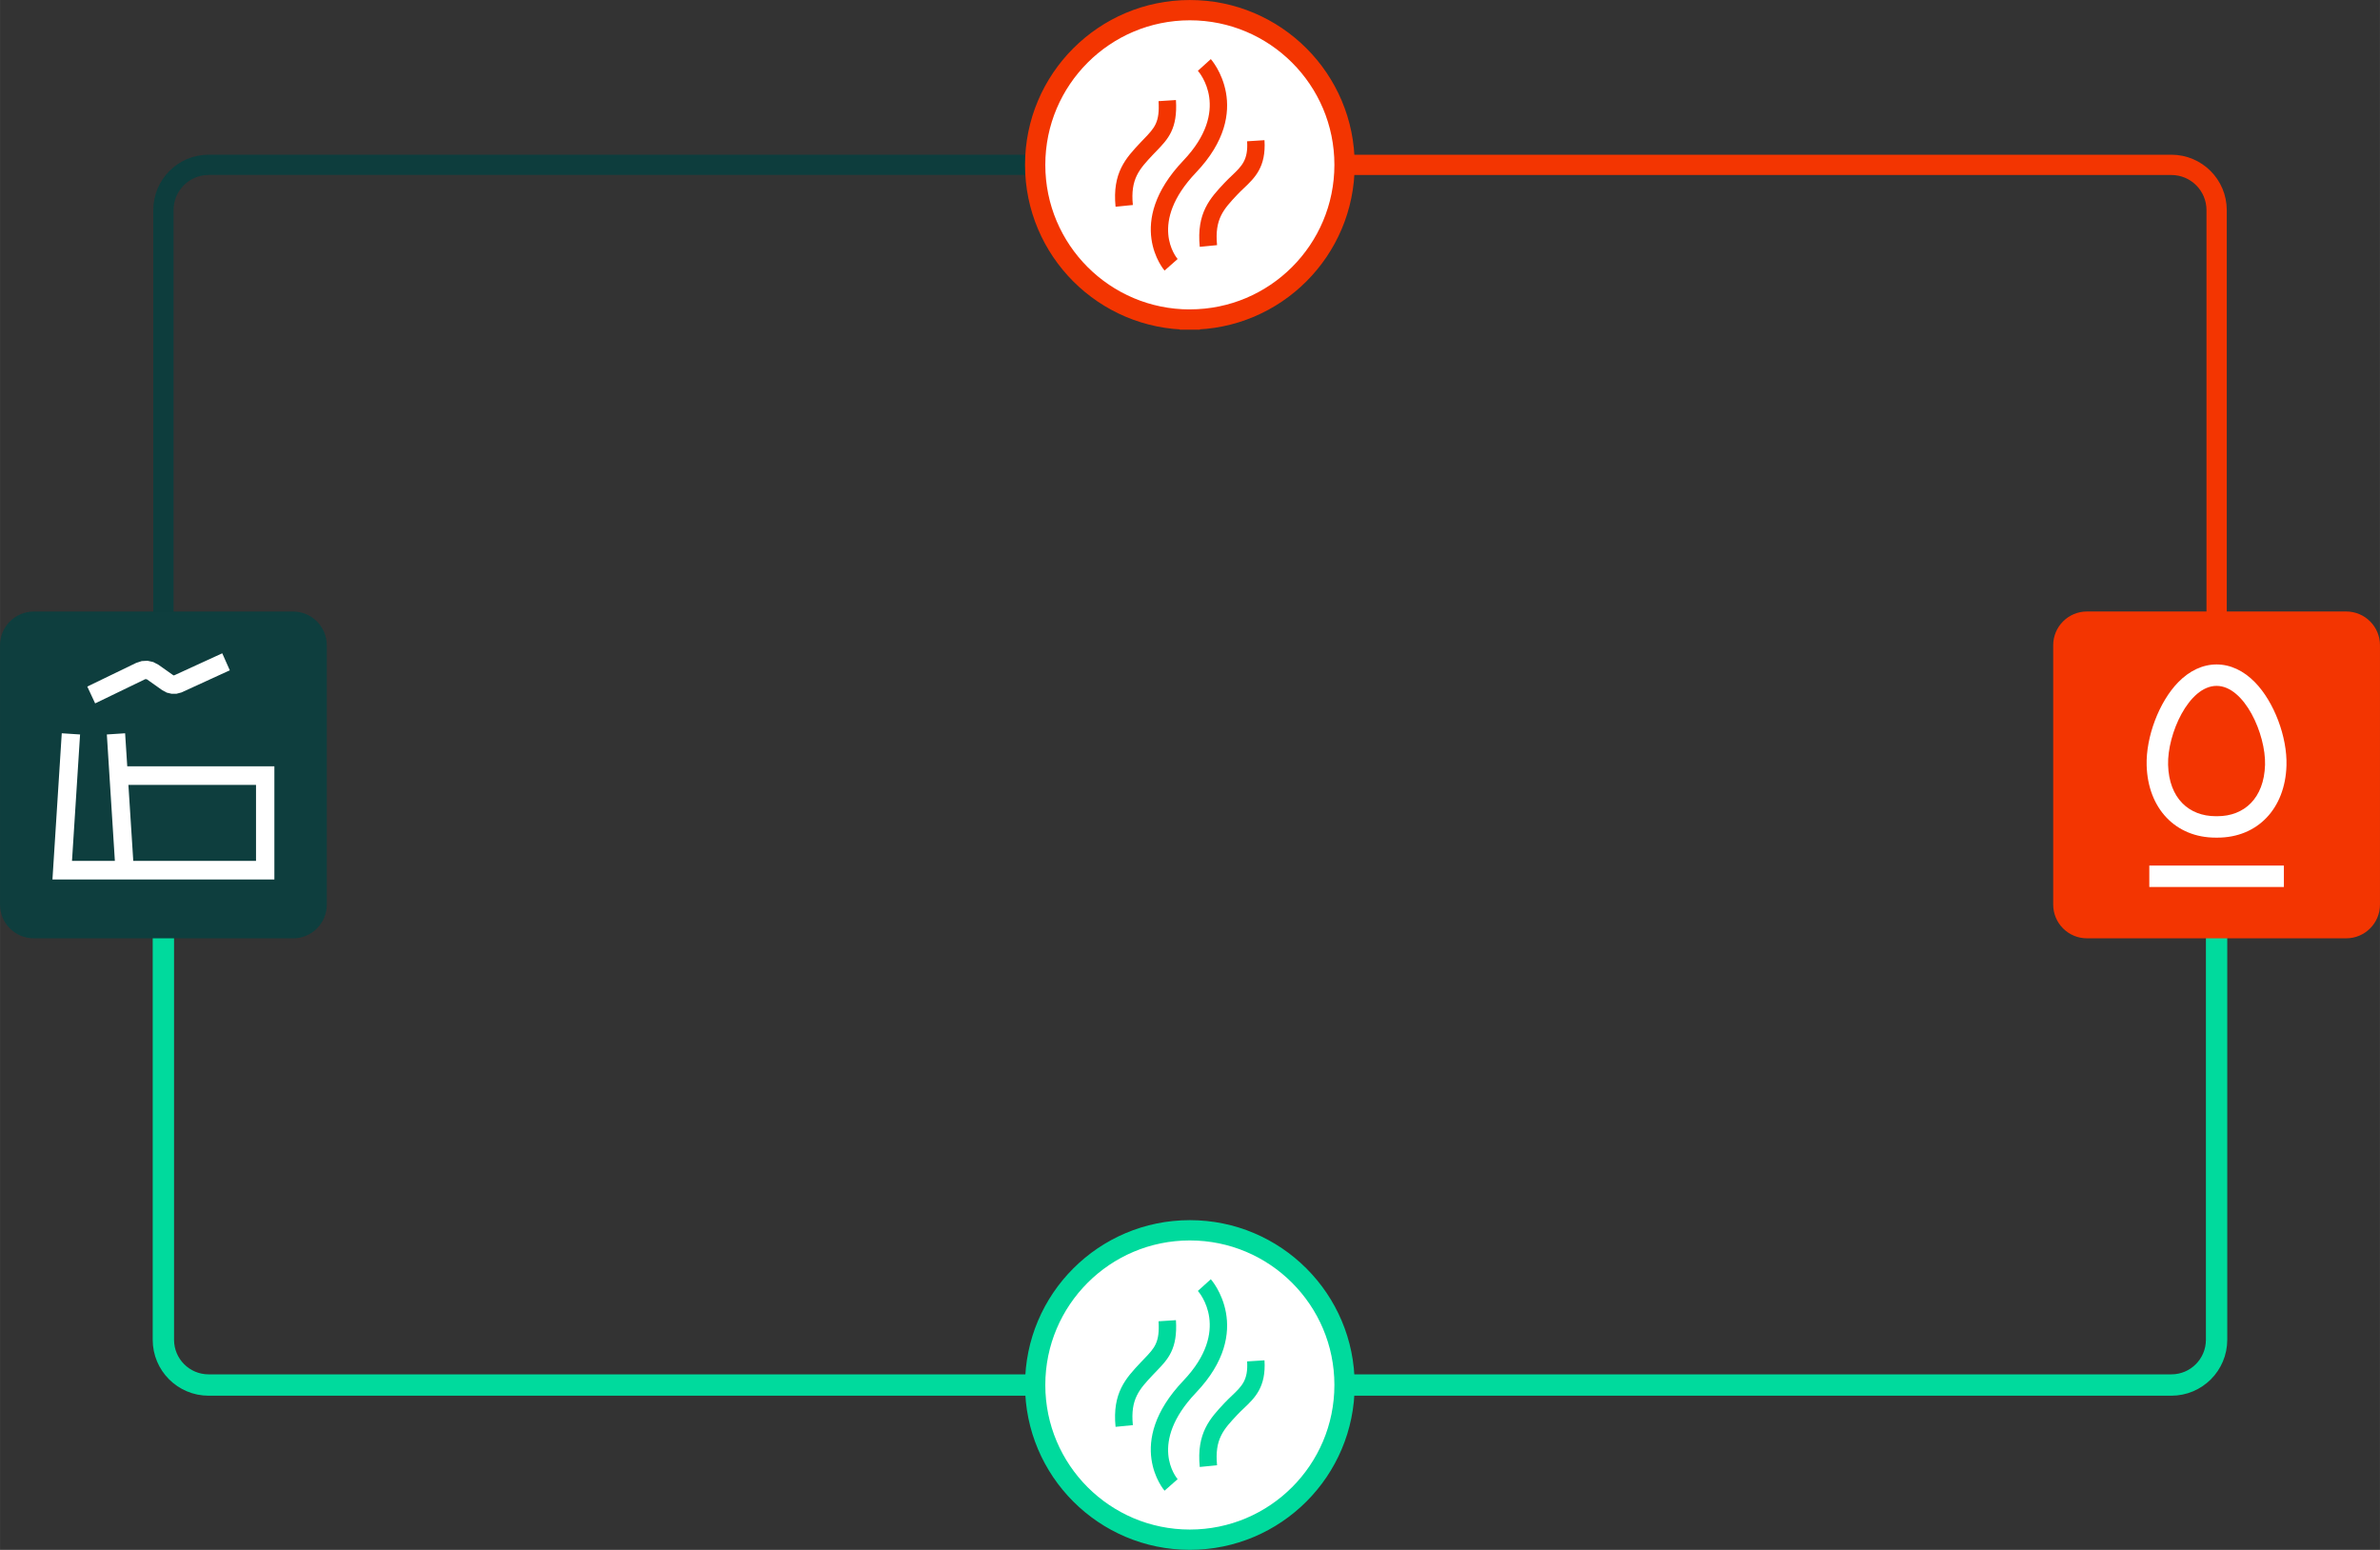 <?xml version="1.0" encoding="UTF-8"?> <svg xmlns="http://www.w3.org/2000/svg" xmlns:xlink="http://www.w3.org/1999/xlink" id="Ebene_1" width="196.65mm" height="128.05mm" viewBox="0 0 557.43 362.98"><rect x="0" y="0" width="557.43" height="362.98" fill="#333333" stroke="none"/><defs><style>.cls-1,.cls-2,.cls-3,.cls-4{fill:none;}.cls-5{clip-path:url(#clippath);}.cls-6{stroke-linecap:square;}.cls-6,.cls-7,.cls-8,.cls-9{fill:#fff;}.cls-6,.cls-2,.cls-8,.cls-3,.cls-4{stroke-miterlimit:10;}.cls-6,.cls-8,.cls-3,.cls-4{stroke-width:4.75px;}.cls-6,.cls-4{stroke:#f33501;}.cls-10{fill:#00da9d;}.cls-11{fill:#f33501;}.cls-12{fill:#0e3e3e;}.cls-2{stroke-width:5px;}.cls-2,.cls-8{stroke:#00da9d;}.cls-13{clip-path:url(#clippath-1);}.cls-9{fill-rule:evenodd;}.cls-3{stroke:#0d3d3d;}</style><clipPath id="clippath"><rect class="cls-1" x="480.89" y="143.22" width="76.54" height="76.54"></rect></clipPath><clipPath id="clippath-1"><rect class="cls-1" y="143.22" width="76.54" height="76.54"></rect></clipPath></defs><path class="cls-4" d="M306.73,38.61h201.84c5.85,0,10.6,4.74,10.6,10.6v95.02"></path><path class="cls-3" d="M38.27,144.22V49.2c0-5.85,4.74-10.6,10.6-10.6h207.49"></path><path class="cls-2" d="M519.16,218.75v95.02c0,5.85-4.74,10.6-10.6,10.6H48.86c-5.85,0-10.6-4.74-10.6-10.6v-95.02"></path><g><path class="cls-8" d="M278.68,360.59c20.01,0,36.23-16.22,36.23-36.23s-16.22-36.23-36.23-36.23-36.23,16.22-36.23,36.23,16.22,36.23,36.23,36.23"></path><path class="cls-10" d="M272.75,349.11c-.1-.11-9.55-11.09,4.41-25.76,11.29-11.87,3.73-20.65,3.4-21.02l3.03-2.74c.11,.12,10.5,11.89-3.47,26.57-11.28,11.86-4.6,19.91-4.3,20.25l-3.06,2.7Zm8.25-5.54c-.79-7.97,2.42-11.4,5.82-15.02,.57-.6,1.14-1.15,1.7-1.68,2.32-2.21,3.85-3.66,3.57-8.03l4.07-.26c.4,6.27-2.26,8.8-4.83,11.24-.51,.48-1.03,.98-1.54,1.52-3.22,3.43-5.34,5.69-4.74,11.82l-4.06,.4Zm-19.72-9.4c-.79-7.98,2.42-11.4,5.82-15.02,.29-.31,.57-.6,.85-.89,2.47-2.57,3.71-3.85,3.4-8.82l4.07-.26c.43,6.76-1.87,9.15-4.53,11.91-.26,.27-.54,.56-.82,.85-3.22,3.43-5.35,5.69-4.74,11.82l-4.06,.4Z"></path></g><g><g class="cls-5"><path class="cls-11" d="M549.52,219.75h-60.72c-4.37,0-7.91-3.54-7.91-7.91v-60.72c0-4.37,3.54-7.91,7.91-7.91h60.72c4.37,0,7.91,3.54,7.91,7.91v60.72c0,4.37-3.54,7.91-7.91,7.91"></path><path class="cls-7" d="M519.16,155.61c-3.23,0-6.35,1.45-9.02,4.2-4.45,4.58-7.55,12.77-7.36,19.45,.29,10.11,6.79,16.91,16.17,16.91h.41c9.38,0,15.88-6.79,16.17-16.91,.19-6.69-2.9-14.87-7.36-19.45-2.67-2.75-5.79-4.2-9.02-4.2m0,5.02c6.55,0,11.56,11.33,11.36,18.49-.23,7.86-4.91,12.03-11.15,12.03h-.41c-6.24,0-10.93-4.17-11.15-12.03-.2-7.16,4.81-18.49,11.36-18.49"></path></g><rect class="cls-7" x="503.4" y="202.71" width="31.52" height="5.02"></rect></g><path class="cls-6" d="M278.68,74.83c20.01,0,36.23-16.22,36.23-36.23S298.69,2.38,278.68,2.38s-36.23,16.22-36.23,36.23,16.22,36.23,36.23,36.23"></path><path class="cls-11" d="M272.75,63.36c-.1-.11-9.55-11.09,4.41-25.76,11.29-11.87,3.73-20.65,3.4-21.02l3.03-2.74c.11,.12,10.5,11.89-3.47,26.57-11.28,11.86-4.6,19.91-4.3,20.25l-3.06,2.7Zm8.25-5.54c-.79-7.97,2.42-11.4,5.82-15.02,.57-.6,1.14-1.15,1.7-1.68,2.32-2.21,3.85-3.66,3.57-8.03l4.07-.26c.4,6.27-2.26,8.8-4.83,11.24-.51,.48-1.03,.98-1.54,1.52-3.22,3.43-5.34,5.69-4.74,11.82l-4.06,.4Zm-19.72-9.4c-.79-7.98,2.42-11.4,5.82-15.02,.29-.31,.57-.6,.85-.89,2.47-2.57,3.71-3.85,3.4-8.82l4.07-.26c.43,6.76-1.87,9.15-4.53,11.91-.26,.27-.54,.56-.82,.85-3.22,3.43-5.35,5.69-4.74,11.82l-4.06,.4Z"></path><g><g class="cls-13"><path class="cls-12" d="M68.63,219.75H7.91C3.54,219.75,0,216.21,0,211.85v-60.72c0-4.37,3.54-7.91,7.91-7.91h60.72c4.37,0,7.91,3.54,7.91,7.91v60.72c0,4.37-3.54,7.91-7.91,7.91"></path></g><polygon class="cls-9" points="53.82 156.98 52.05 153 40.88 158.12 40.74 158.17 40.59 158.15 37.1 155.68 35.88 155.04 34.55 154.75 33.2 154.82 31.89 155.25 20.44 160.79 22.28 164.73 33.74 159.19 34.03 159.05 34.38 159.08 38.01 161.65 39.06 162.21 40.19 162.48 41.35 162.47 42.49 162.17 53.82 156.98"></polygon><polygon class="cls-9" points="64.26 179.46 59.96 179.46 59.96 183.82 59.96 201.61 31.21 201.61 30.07 183.82 59.96 183.82 59.96 179.46 29.8 179.46 29.3 171.73 25.02 172.01 26.9 201.61 16.86 201.61 18.75 172.01 14.46 171.73 12.28 205.97 64.26 205.97 64.26 201.61 64.26 183.82 64.26 179.46"></polygon></g></svg> 